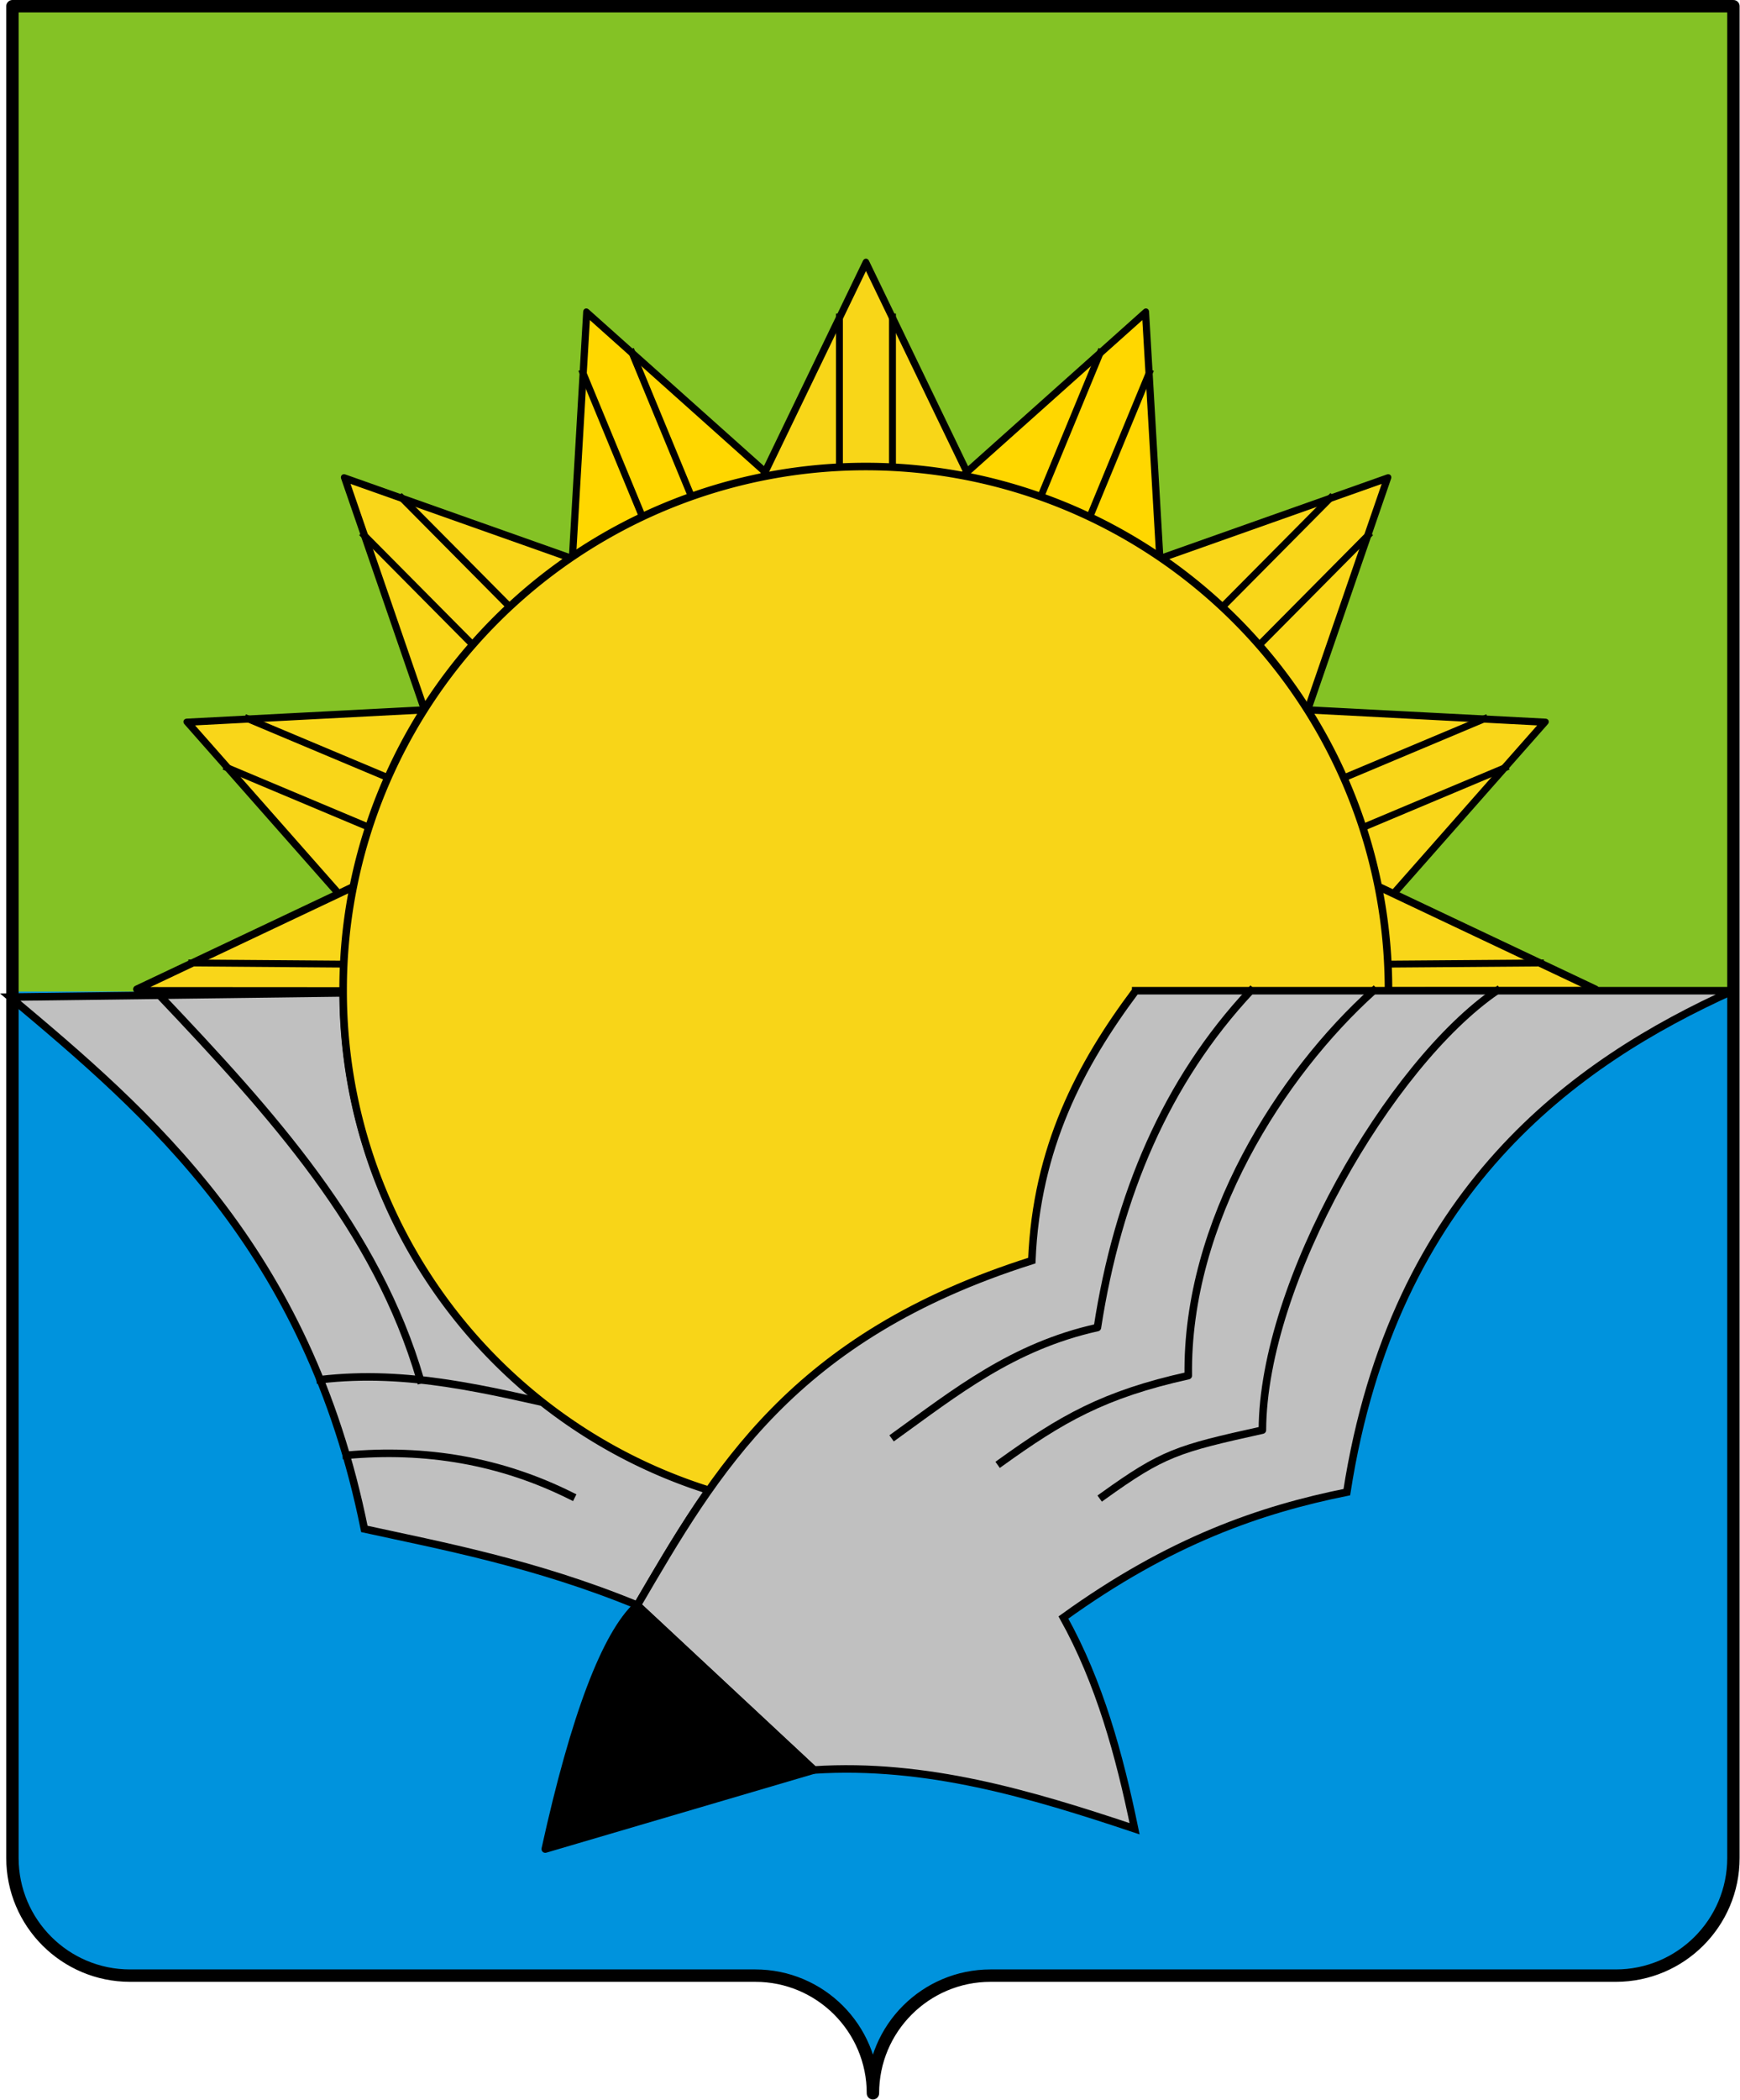 <svg height="899.958" version="1.1" width="746.038" xmlns="http://www.w3.org/2000/svg">
<g transform="translate(5.96,-210.105)">
<g transform="matrix(.808,0,0,.808,-.63,212.763)">
<g transform="matrix(2.19,0,0,2.19,-3.284,-3.284)">
<path d="m0,522.219 0,459.812c0,34.446 27.96,62.375 62.406,62.375l331.719,0c34.446,1e-4 62.406,27.96 62.406,62.406 4e-5,-34.446 27.96,-62.406 62.406,-62.406l331.719,0c34.446,0 62.406,-27.929 62.406,-62.375l0,-459.812 -913.062,0z" style="fill:#0093dd" transform="matrix(.457,0,0,.457,1.5,1.5)"/>
<path d="m0,522.219 913.062,0L913.062,0 0,0 0,522.219z" style="fill:#84c225" transform="matrix(.457,0,0,.457,1.5,1.5)"/>
<path d="m410.688,469.562c0.298,-0.315 0.591,-0.64 0.875,-0.969 -0.287,0.333 -0.573,0.65 -0.875,0.969z" style="fill:#d40000"/>
<path d="m411.562,468.594c1.442,-1.67 2.691,-3.495 3.719,-5.469 -1.026,1.964 -2.282,3.805 -3.719,5.469z" style="fill:#d40000"/>
<path d="m9.312,469.562c-0.302,-0.319 -0.588,-0.636 -0.875,-0.969 0.284,0.329 0.577,0.653 0.875,0.969z" style="fill:#d40000"/>
<path d="m8.438,468.594c-1.436,-1.664 -2.692,-3.505 -3.719,-5.469 1.027,1.974 2.277,3.799 3.719,5.469z" style="fill:#d40000"/>
<path d="m3.125,459.469c0.129,0.364 0.263,0.737 0.406,1.094 -0.145,-0.362 -0.276,-0.725 -0.406,-1.094z" style="fill:#d40000"/>
<path d="m416.875,459.469c-0.131,0.369 -0.261,0.732 -0.406,1.094 0.143,-0.357 0.278,-0.73 0.406,-1.094z" style="fill:#d40000"/>
<path d="m1.5,1.5 0,448.5c0,15.732 12.768,28.5 28.5,28.5l151.5,0c15.732,10e-6 28.5,12.768 28.5,28.5 2e-5,-15.732 12.768,-28.5 28.5,-28.5l151.5,0c15.732,0 28.5,-12.768 28.5,-28.5l0,-448.5 -417,0z" style="stroke:#000;stroke-linejoin:round;fill:none;stroke-width:3;stroke-linecap:round"/>
</g>
<path d="m175.562,523.375 -176.75,2.219c73.236,61.381 157.894,133.214 187.938,282.094 39.761,8.7 90.739,18.184 144.844,40.469 12.076,-20.64 24.065,-41.324 38.125,-61.25C257.542,751.647 176.069,647.072 175.562,523.375z" style="stroke:#000;fill:#c0c0c0;stroke-width:4"/>
<g transform="matrix(-.405,.167,.2,.484,169.577,156.958)">
<path d="m-280.354,108.083 64.739,112.131 64.739,112.131 -129.477,0 -129.477,0 64.739,-112.131z" style="stroke:#000;stroke-linejoin:round;fill:#ffd700;stroke-width:8.353;stroke-linecap:square"/>
<path d="m-248.233,163.717 0,168.627" style="stroke:#000;stroke-linejoin:round;fill:none;stroke-width:8.353;stroke-linecap:square"/>
<path d="m-312.474,163.717 0,168.627" style="stroke:#000;stroke-linejoin:round;fill:none;stroke-width:8.353;stroke-linecap:square"/>
</g>
<g transform="matrix(-.311,.308,.369,.372,49.248,296.413)">
<path d="m-280.354,108.083 64.739,112.131 64.739,112.131 -129.477,0 -129.477,0 64.739,-112.131z" style="stroke:#000;stroke-linejoin:round;fill:#f9d619;stroke-width:8.353;stroke-linecap:square"/>
<path d="m-248.233,163.717 0,168.627" style="stroke:#000;stroke-linejoin:round;fill:none;stroke-width:8.353;stroke-linecap:square"/>
<path d="m-312.474,163.717 0,168.627" style="stroke:#000;stroke-linejoin:round;fill:none;stroke-width:8.353;stroke-linecap:square"/>
</g>
<g transform="matrix(-.17,.404,.483,.203,-6.983,471.104)">
<path d="m-280.354,108.083 64.739,112.131 64.739,112.131 -129.477,0 -129.477,0 64.739,-112.131z" style="stroke:#000;stroke-linejoin:round;fill:#f9d619;stroke-width:8.353;stroke-linecap:square"/>
<path d="m-248.233,163.717 0,168.627" style="stroke:#000;stroke-linejoin:round;fill:none;stroke-width:8.353;stroke-linecap:square"/>
<path d="m-312.474,163.717 0,168.627" style="stroke:#000;stroke-linejoin:round;fill:none;stroke-width:8.353;stroke-linecap:square"/>
</g>
<g transform="matrix(-.003,.438,.524,.004,8.808,643.703)">
<path d="m721.812,465.531 0.406,56.688 115.781,0 1.719,-0.844 -58.938,-27.906 -58.969,-27.938z" style="stroke:#000;stroke-linejoin:round;fill:#f9d619;stroke-width:4;stroke-linecap:square" transform="matrix(.016,-1.909,2.285,.013,-1484.926,1703.87)"/>
<path d="m-312.474,163.717 0,168.627" style="stroke:#000;stroke-linejoin:round;fill:none;stroke-width:8.353;stroke-linecap:square"/>
</g>
<g transform="matrix(.438,0,0,.524,575.711,79.463)">
<path d="m-280.354,108.083 64.739,112.131 64.739,112.131 -129.477,0 -129.477,0 64.739,-112.131z" style="stroke:#000;stroke-linejoin:round;fill:#f8d618;stroke-width:8.353;stroke-linecap:square"/>
<path d="m-248.233,163.717 0,168.627" style="stroke:#000;stroke-linejoin:round;fill:none;stroke-width:8.353;stroke-linecap:square"/>
<path d="m-312.474,163.717 0,168.627" style="stroke:#000;stroke-linejoin:round;fill:none;stroke-width:8.353;stroke-linecap:square"/>
</g>
<g transform="matrix(.405,.167,-.2,.484,736.423,156.958)">
<path d="m-280.354,108.083 64.739,112.131 64.739,112.131 -129.477,0 -129.477,0 64.739,-112.131z" style="stroke:#000;stroke-linejoin:round;fill:#ffd700;stroke-width:8.353;stroke-linecap:square"/>
<path d="m-248.233,163.717 0,168.627" style="stroke:#000;stroke-linejoin:round;fill:none;stroke-width:8.353;stroke-linecap:square"/>
<path d="m-312.474,163.717 0,168.627" style="stroke:#000;stroke-linejoin:round;fill:none;stroke-width:8.353;stroke-linecap:square"/>
</g>
<g transform="matrix(.311,.308,-.369,.372,856.752,296.413)">
<path d="m-280.354,108.083 64.739,112.131 64.739,112.131 -129.477,0 -129.477,0 64.739,-112.131z" style="stroke:#000;stroke-linejoin:round;fill:#f9d619;stroke-width:8.353;stroke-linecap:square"/>
<path d="m-248.233,163.717 0,168.627" style="stroke:#000;stroke-linejoin:round;fill:none;stroke-width:8.353;stroke-linecap:square"/>
<path d="m-312.474,163.717 0,168.627" style="stroke:#000;stroke-linejoin:round;fill:none;stroke-width:8.353;stroke-linecap:square"/>
</g>
<g transform="matrix(.17,.404,-.483,.203,912.983,471.104)">
<path d="m-280.354,108.083 64.739,112.131 64.739,112.131 -129.477,0 -129.477,0 64.739,-112.131z" style="stroke:#000;stroke-linejoin:round;fill:#f9d619;stroke-width:8.353;stroke-linecap:square"/>
<path d="m-248.233,163.717 0,168.627" style="stroke:#000;stroke-linejoin:round;fill:none;stroke-width:8.353;stroke-linecap:square"/>
<path d="m-312.474,163.717 0,168.627" style="stroke:#000;stroke-linejoin:round;fill:none;stroke-width:8.353;stroke-linecap:square"/>
</g>
<g transform="matrix(.003,.438,-.524,.004,897.192,643.703)">
<path d="m721.812,465.531 0.406,56.688 115.781,0 1.719,-0.844 -58.938,-27.906 -58.969,-27.938z" style="stroke:#000;stroke-linejoin:round;fill:#f9d619;stroke-width:4;stroke-linecap:square" transform="matrix(.016,-1.909,2.285,.013,-1484.926,1703.87)"/>
<path d="m-312.474,163.717 0,168.627" style="stroke:#000;stroke-linejoin:round;fill:none;stroke-width:8.353;stroke-linecap:square"/>
</g>
<path d="m163.279,728.521c46.703,-5.557 89.618,5.748 132.036,15.128" style="stroke:#000;stroke-linejoin:round;fill:none;stroke-width:4;stroke-linecap:square"/>
<path d="m807.515,464.261a251.001,251.001 0 1 1 -502.001,0 251.001,251.001 0 1 1 502.001,0z" style="stroke:#000;stroke-linejoin:round;fill:#f8d518;stroke-width:3.619;stroke-linecap:square" transform="matrix(1.105,0,0,1.105,-162.113,9.065)"/>
<path d="m596.052,522.211c-29.4,39.29 -52.69,83.246 -55.125,143.156C413.691,705.669 373.154,777.095 331.583,848.148l93.75,87.406c59.548,-3.806 115.021,12.746 170.125,31.156 -8.097,-39.262 -18.559,-77.524 -37.75,-112.031 56.68,-40.908 104.798,-57.316 150.375,-66.5 24.963,-160.493 121.302,-228.216 204.875,-265.969l-316.906,0z" style="stroke:#000;fill:#c0c0c0;stroke-width:4"/>
<path d="M78.001,524.591C137.806,587.654 193.231,648.628 216.459,728.607" style="stroke:#000;stroke-linejoin:round;fill:none;stroke-width:4;stroke-linecap:square"/>
<path d="m177.154,768.635c42.022,-3.854 81.928,2.873 119.432,21.609" style="stroke:#000;stroke-linejoin:round;fill:none;stroke-width:4;stroke-linecap:square"/>
<path d="m468.14,758.475c32.037,-23.03 62.497,-47.637 107.592,-57.608 10.84,-70.4 36.613,-130.845 81.329,-178.661" style="stroke:#000;stroke-linejoin:round;fill:none;stroke-width:4;stroke-linecap:square"/>
<path d="m524.409,772.546c32.037,-23.03 54.448,-36.2 99.544,-46.171 -1.137,-81.578 49.439,-160.195 98.273,-204.168" style="stroke:#000;stroke-linejoin:round;fill:none;stroke-width:4;stroke-linecap:square"/>
<path d="m578.561,790.428c32.037,-23.03 39.623,-25.187 84.718,-35.158 0.296,-78.308 67.639,-194.264 124.383,-233.06" style="stroke:#000;stroke-linejoin:round;fill:none;stroke-width:4;stroke-linecap:square"/>
<path d="m331.583,848.148c-0.104,0.177 0.104,-0.177 0,0 -16.734,15.524 -33.24,58.472 -48.844,129.344l142.594,-41.938z" style="stroke:#000;stroke-linejoin:round;stroke-width:4;stroke-linecap:square"/>
</g>
</g>
</svg>
